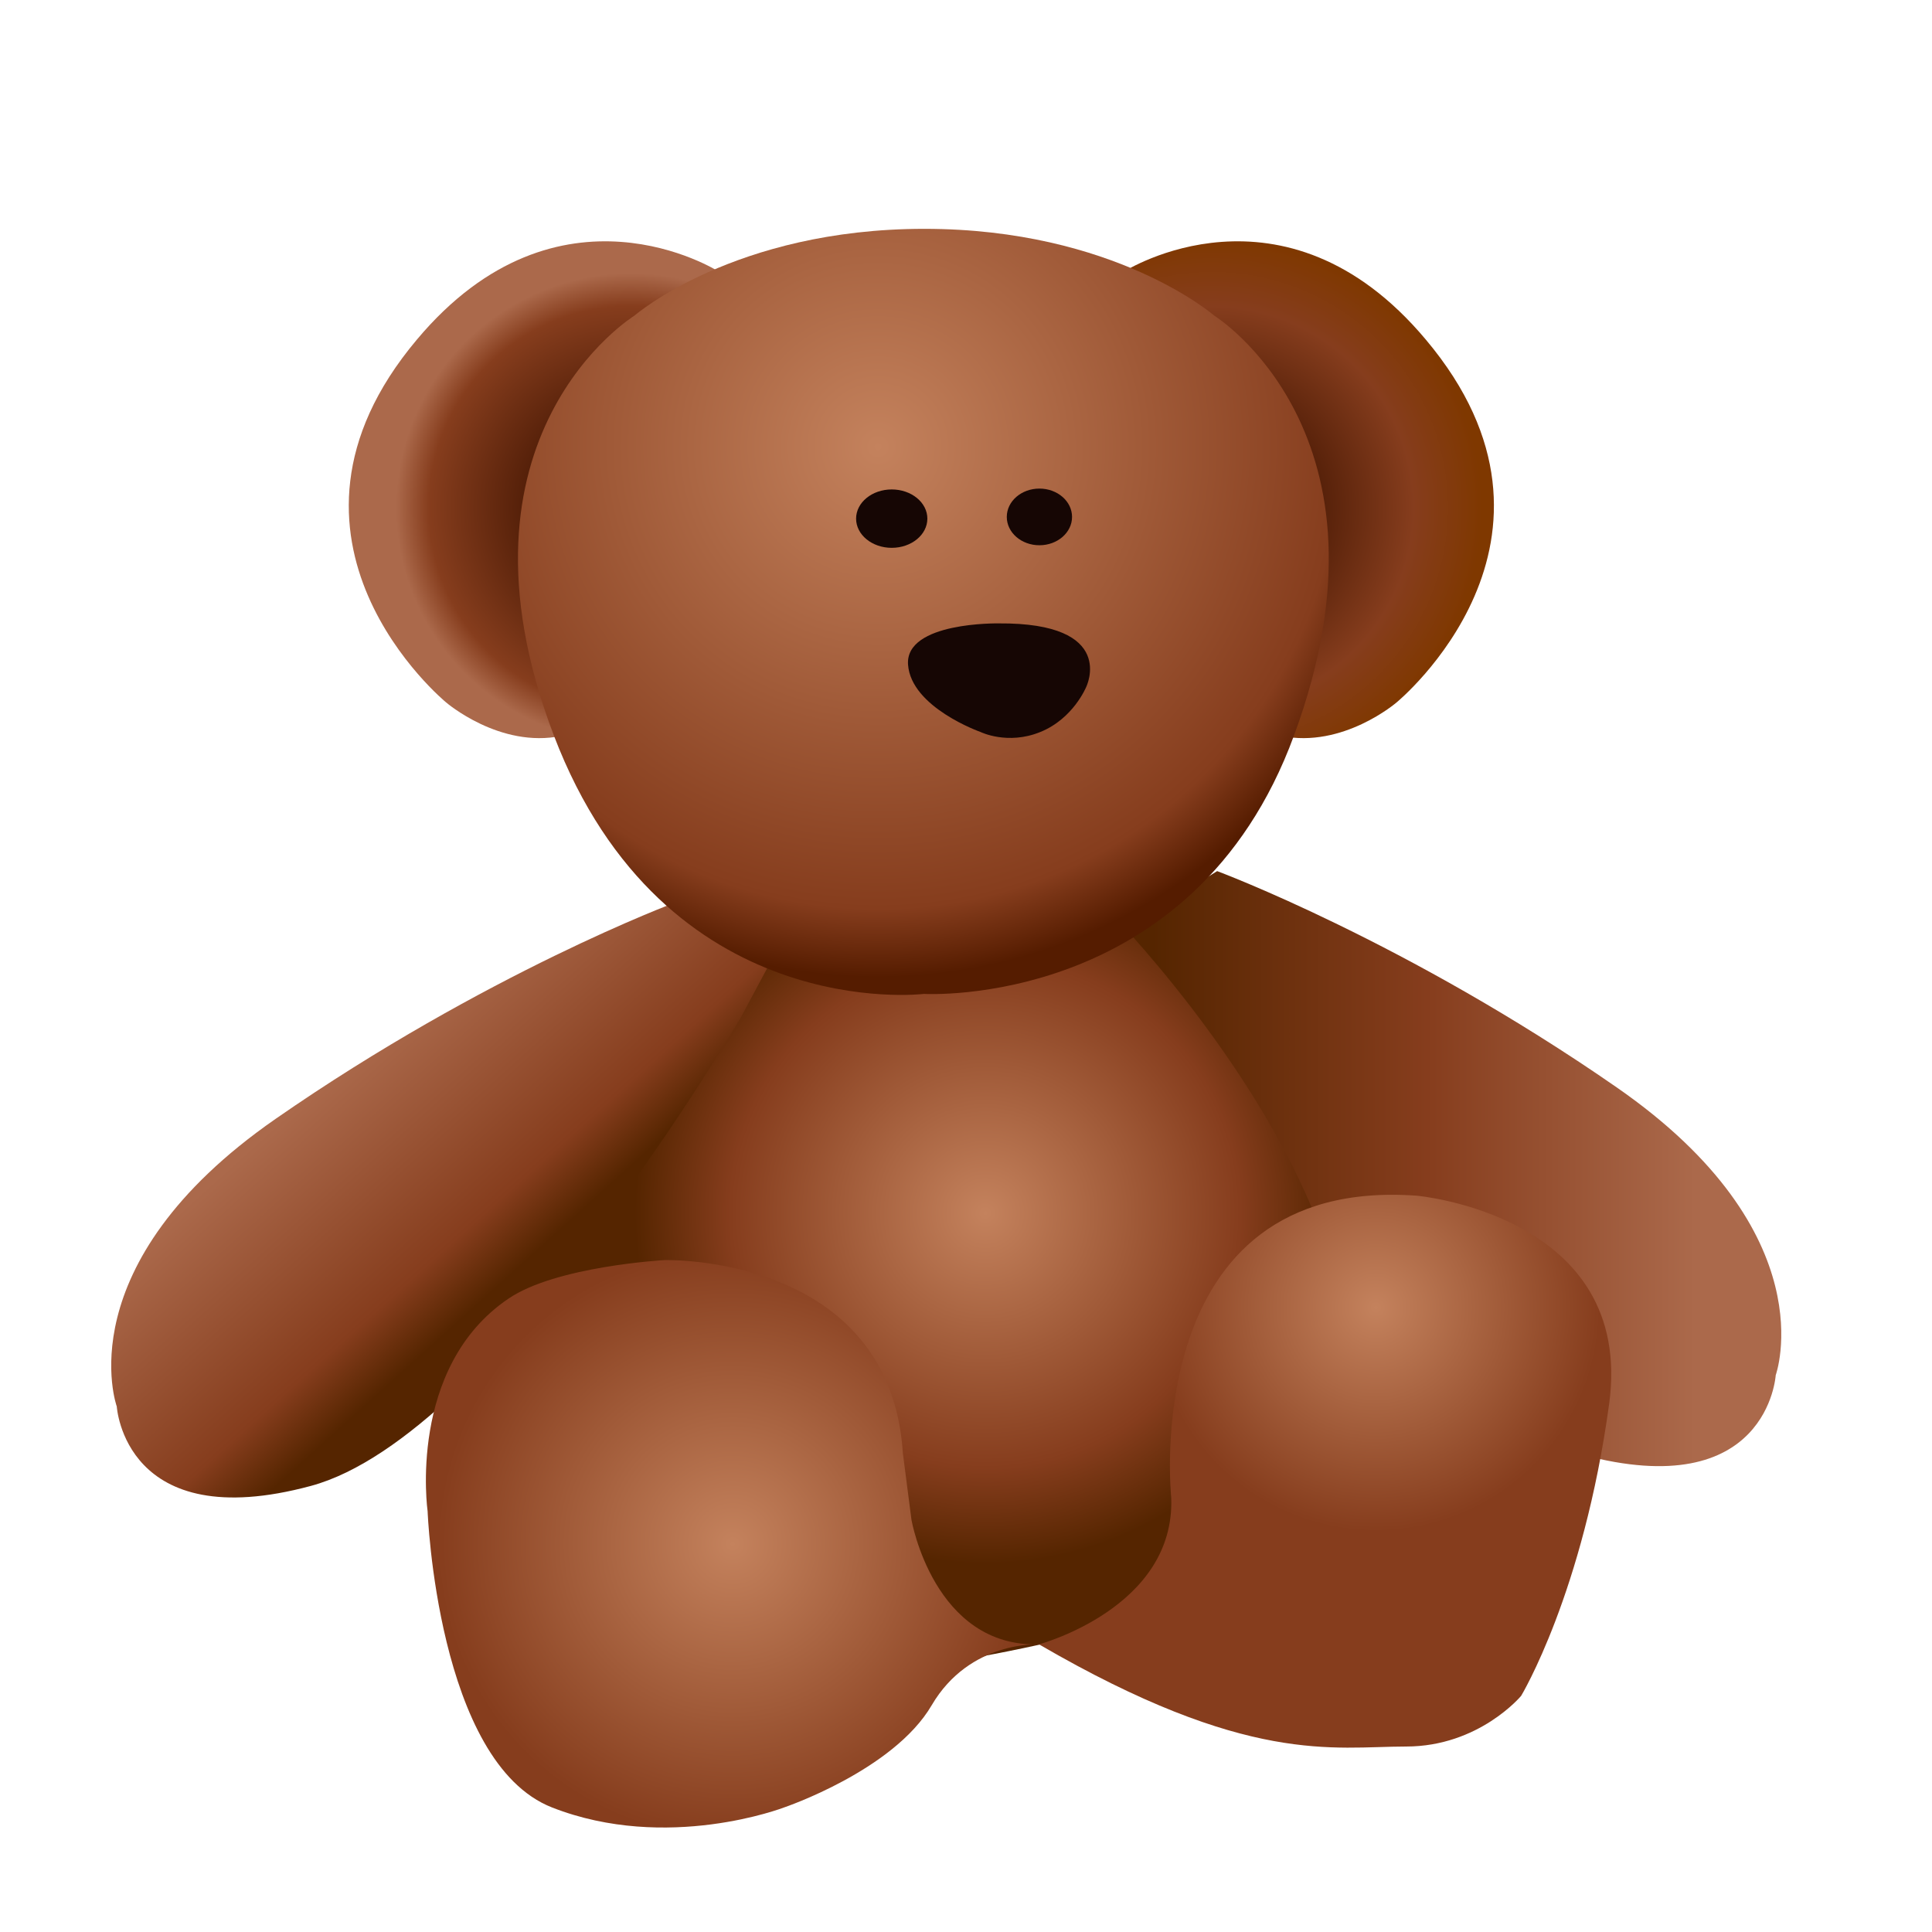 <?xml version="1.0" encoding="utf-8"?>
<!-- Generator: Adobe Illustrator 24.1.2, SVG Export Plug-In . SVG Version: 6.00 Build 0)  -->
<svg version="1.1" id="Laag_1" xmlns="http://www.w3.org/2000/svg" xmlns:xlink="http://www.w3.org/1999/xlink" x="0px" y="0px"
	 viewBox="0 0 450 450" style="enable-background:new 0 0 450 450;" xml:space="preserve">
<style type="text/css">
	.st0{fill:url(#SVGID_1_);}
	.st1{fill:url(#SVGID_2_);}
	.st2{fill:url(#SVGID_3_);}
	.st3{fill:url(#SVGID_4_);}
	.st4{fill:url(#SVGID_5_);}
	.st5{fill:url(#SVGID_6_);}
	.st6{fill:url(#SVGID_7_);}
	.st7{fill:url(#SVGID_8_);}
	.st8{fill:#160604;}
</style>
<linearGradient id="SVGID_1_" gradientUnits="userSpaceOnUse" x1="261.3" y1="179.803" x2="414.897" y2="179.803" gradientTransform="matrix(1 0 0 -1 0 452)">
	<stop  offset="4.620091e-02" style="stop-color:#552500"/>
	<stop  offset="0.462" style="stop-color:#863D1D"/>
	<stop  offset="0.869" style="stop-color:#AB694B"/>
</linearGradient>
<path class="st0" d="M268.2,229.6c0,0,56.8,97.5,100.2,109.2s45.2-18.5,45.2-18.5s12-33-37-67s-93.1-50.4-93.1-50.4l-22.2,13.8
	L268.2,229.6z"/>
<radialGradient id="SVGID_2_" cx="-450.927" cy="333.713" r="62.878" gradientTransform="matrix(-1 0 0 -1 -304.042 452)" gradientUnits="userSpaceOnUse">
	<stop  offset="0.236" style="stop-color:#3F1300"/>
	<stop  offset="0.747" style="stop-color:#863D1D"/>
	<stop  offset="0.869" style="stop-color:#AB694B"/>
</radialGradient>
<path class="st1" d="M167.3,63.2c0,0-37.1-23.6-70.2,15.9c-39.3,46.7,6.8,84.5,6.8,84.5s12.5,10.8,26.9,7.8L167.3,63.2z"/>
<radialGradient id="SVGID_3_" cx="282.327" cy="333.713" r="62.878" gradientTransform="matrix(1 0 0 -1 0 452)" gradientUnits="userSpaceOnUse">
	<stop  offset="0.236" style="stop-color:#3F1300"/>
	<stop  offset="0.747" style="stop-color:#863D1D"/>
	<stop  offset="1" style="stop-color:#7F3800"/>
</radialGradient>
<path class="st2" d="M261.9,63.2c0,0,37.1-23.6,70.2,15.9c39.3,46.7-6.8,84.5-6.8,84.5s-12.5,10.8-26.9,7.8L261.9,63.2z"/>
<radialGradient id="SVGID_4_" cx="229.5" cy="169.45" r="82.929" gradientTransform="matrix(1 0 0 -1 0 452)" gradientUnits="userSpaceOnUse">
	<stop  offset="0" style="stop-color:#C4825D"/>
	<stop  offset="0.716" style="stop-color:#863D1D"/>
	<stop  offset="0.985" style="stop-color:#552500"/>
</radialGradient>
<path class="st3" d="M258.5,212.4c0,0,135.2,137.4-16.5,170.7S96.2,329,171.2,212.4H258.5z"/>
<linearGradient id="SVGID_5_" gradientUnits="userSpaceOnUse" x1="121.559" y1="152.703" x2="70.559" y2="209.203" gradientTransform="matrix(1 0 0 -1 0 452)">
	<stop  offset="4.620091e-02" style="stop-color:#552500"/>
	<stop  offset="0.24" style="stop-color:#863D1D"/>
	<stop  offset="0.869" style="stop-color:#AB694B"/>
</linearGradient>
<path class="st4" d="M172.6,236.9c0,0-56.8,97.5-100.2,109.2s-45.2-18.5-45.2-18.5s-12-33,37-67s93.1-50.4,93.1-50.4l22.2,13.8
	L172.6,236.9z"/>
<desc>Created with Sketch.</desc>
<radialGradient id="SVGID_6_" cx="204.5" cy="347.95" r="123.561" gradientTransform="matrix(1 0 0 -1 0 452)" gradientUnits="userSpaceOnUse">
	<stop  offset="0" style="stop-color:#C4825D"/>
	<stop  offset="0.871" style="stop-color:#863D1D"/>
	<stop  offset="1" style="stop-color:#551C00"/>
</radialGradient>
<path class="st5" d="M282.8,73.5c0,0-23.2-20.2-67.5-20.2s-67.5,20.2-67.5,20.2s-45.4,27.9-18.8,97.8c25.8,67.6,86.2,60.2,86.2,60.2
	s62.8,3.7,86.2-60.2C327.3,101.1,282.8,73.5,282.8,73.5z"/>
<radialGradient id="SVGID_7_" cx="320.5" cy="147.45" r="52.202" gradientTransform="matrix(1 0 0 -1 0 452)" gradientUnits="userSpaceOnUse">
	<stop  offset="0" style="stop-color:#C4825D"/>
	<stop  offset="1" style="stop-color:#863D1D"/>
</radialGradient>
<path class="st6" d="M330,278.5c0,0,50.8,4.5,44.8,48.5s-20.5,68-20.5,68s-9.8,11.8-26.8,11.8s-36.8,4.5-85.5-23.8
	c0,0,31.8-8.5,30.8-34.2C272.8,348.8,264.9,273.8,330,278.5z"/>
<radialGradient id="SVGID_8_" cx="170.649" cy="92.419" r="68.745" gradientTransform="matrix(1 0 0 -1 0 452)" gradientUnits="userSpaceOnUse">
	<stop  offset="0" style="stop-color:#C4825D"/>
	<stop  offset="1" style="stop-color:#863D1D"/>
</radialGradient>
<path class="st7" d="M154.8,293.5c0,0,52.5-1.5,55.5,45l2,15.5c0,0,5.2,29.8,29.8,29c0,0-16.2-1-25.1,14.2
	c-8.9,15.2-34.4,23.8-34.4,23.8s-27.2,10.5-54,0s-29-69-29-69s-4.8-33.5,18.8-49.5C129.5,294.9,154.8,293.5,154.8,293.5z"/>
<path class="st8" d="M232.6,145.2c0,0-21.8-0.4-21.1,9.6s16.9,15.7,16.9,15.7s6.3,3.1,13.9,0C250,167.4,253,160,253,160
	S260.4,145,232.6,145.2z"/>
<ellipse class="st8" cx="207.7" cy="120.8" rx="8.3" ry="6.8"/>
<ellipse class="st8" cx="242.1" cy="120.4" rx="7.6" ry="6.6"/>
</svg>

